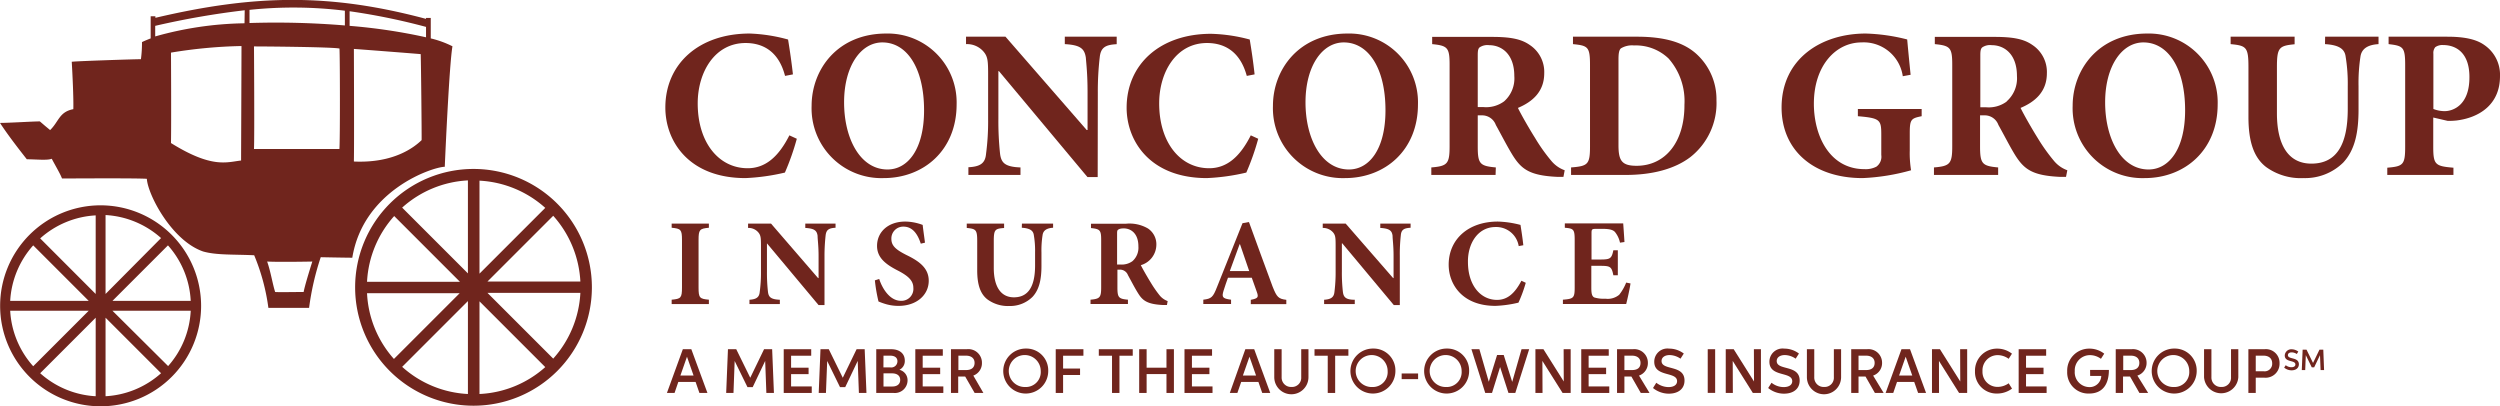 <svg xmlns="http://www.w3.org/2000/svg" viewBox="0 0 380.14 61.78"><defs><style>.cls-1{fill:#70251d;}</style></defs><title>Asset 1</title><g id="Layer_2" data-name="Layer 2"><g id="Layer_1-2" data-name="Layer 1"><path class="cls-1" d="M15.3,31.22A15.28,15.28,0,1,0,30.58,46.5,15.3,15.3,0,0,0,15.3,31.22ZM5.05,37.31l8.44,8.44H1.55A13.79,13.79,0,0,1,5.05,37.31Zm-3.5,9.94H13.49L5.05,55.69A13.76,13.76,0,0,1,1.55,47.25Zm13,13a13.76,13.76,0,0,1-8.44-3.5l8.44-8.44Zm0-15.55L6.11,36.25a13.76,13.76,0,0,1,8.44-3.5Zm1.5-12a13.79,13.79,0,0,1,8.44,3.5L16.05,44.7Zm0,27.5V48.31l8.44,8.44A13.79,13.79,0,0,1,16.05,60.25Zm9.49-4.56L17.1,47.25H29A13.65,13.65,0,0,1,25.54,55.69ZM17.1,45.75l8.44-8.44A13.67,13.67,0,0,1,29,45.75Z"/><path class="cls-1" d="M72,25.69a18,18,0,1,0,18,18A18,18,0,0,0,72,25.69ZM59.94,32.85l10,10H55.81A16.18,16.18,0,0,1,59.94,32.85ZM55.81,44.58H69.9l-10,10A16.13,16.13,0,0,1,55.81,44.58ZM71.15,59.91a16.13,16.13,0,0,1-10-4.13l10-10Zm0-18.34-10-10a16.2,16.2,0,0,1,10-4.14Zm1.76-14.1a16.2,16.2,0,0,1,10,4.14l-10,10Zm0,32.44V45.82l10,10A16.13,16.13,0,0,1,72.91,59.91Zm11.21-5.38-10-10H88.25A16.19,16.19,0,0,1,84.12,54.53Zm-10-11.72,10-10a16.24,16.24,0,0,1,4.13,10Z"/><path class="cls-1" d="M67.63,25.36c.13-3,.71-15.71,1.17-18.32a14.93,14.93,0,0,0-3.3-1.2V2.73h-.72v.14C50.29-1,38.91-.89,23.63,2.71V2.47h-.72V5.84c-.46.18-.91.36-1.32.56A18.85,18.85,0,0,1,21.43,9c-.89,0-9.52.28-10.52.39.11,1.86.29,5.57.24,7.21C9,17,8.94,18.51,7.62,19.78c-.7-.59-.4-.32-1.56-1.32-1.08,0-4.66.23-6.06.23,1.26,1.95,3.27,4.5,4.08,5.53,1.43,0,3.09.2,3.79-.08.52,1,1.28,2.26,1.56,3,1.76,0,11.19-.07,12.9.05.14,2.39,3.77,9.4,8.56,11.05,2,.57,4.58.43,7.69.57h.07a31.6,31.6,0,0,1,2.16,8H47a40.79,40.79,0,0,1,1.77-7.7h0c2.82.06,4.8.08,4.8.08C55.24,28.9,65.78,25.39,67.63,25.36Zm-31-.95c-2.16.25-4.4,1.22-10.63-2.66C26.06,18.38,26,8,26,8A73.85,73.85,0,0,1,36.72,7C36.72,9.73,36.66,23,36.66,24.41Zm.55-20.87a52.37,52.37,0,0,0-13.58,2V3.93A124,124,0,0,1,37.21,1.56Zm9,40.86c-1.69,0-3.61.05-4.34,0-.39-1.2-.69-3.16-1.22-4.63,1.93.1,6.87,0,6.87,0C46.94,41.52,46.34,43.49,46.17,44.4Zm5.44-21.74c-1.23,0-12.09,0-13,0,.09-2,0-15.6,0-15.6,1.53,0,11.78.08,13,.32C51.7,8.81,51.72,21.31,51.61,22.66Zm.82-18.79a126.82,126.82,0,0,0-14.5-.37v-2a63.75,63.75,0,0,1,14.5.13Zm.72.06V1.71A97.9,97.9,0,0,1,64.78,4.09V5.67A85.34,85.34,0,0,0,53.15,3.93Zm.65,20.63c.06-2.77,0-17.12,0-17.12,1.7.12,8.91.68,10.16.79.06,1.89.16,12.07.14,13.08C63,22.38,59.9,24.84,53.8,24.56Z"/><path class="cls-1" d="M103.83,53.1l-2.42,6.65h1.16l.57-1.67h2.63l.58,1.67h1.22l-2.45-6.65Zm-.37,4,1-2.86,1,2.86Z"/><polygon class="cls-1" points="116.18 53.1 114.08 57.44 111.95 53.1 110.69 53.1 110.42 59.75 111.53 59.75 111.71 54.89 113.66 58.87 114.45 58.87 116.35 54.88 116.53 59.75 117.68 59.75 117.41 53.1 116.18 53.1"/><polygon class="cls-1" points="120.29 56.89 122.95 56.89 122.95 55.91 120.29 55.91 120.29 54.09 123.35 54.09 123.35 53.1 119.17 53.1 119.17 59.75 123.43 59.75 123.43 58.76 120.29 58.76 120.29 56.89"/><polygon class="cls-1" points="130.25 53.1 128.15 57.44 126.02 53.1 124.76 53.1 124.49 59.75 125.59 59.75 125.78 54.89 127.73 58.87 128.52 58.87 130.42 54.88 130.6 59.75 131.75 59.75 131.48 53.1 130.25 53.1"/><path class="cls-1" d="M136.76,56.23a1.48,1.48,0,0,0,.82-1.4c0-1.09-.82-1.73-2.08-1.73h-2.26v6.65h2.64A1.93,1.93,0,0,0,138,57.87,1.63,1.63,0,0,0,136.76,56.23Zm-2.42-2.15h1c.63,0,1.12.24,1.12.86a.94.94,0,0,1-1.06.93h-1.07Zm1.36,4.69h-1.36v-2h1.28c.74,0,1.26.32,1.26,1S136.36,58.77,135.7,58.77Z"/><polygon class="cls-1" points="140.3 56.89 142.96 56.89 142.96 55.91 140.3 55.91 140.3 54.09 143.36 54.09 143.36 53.1 139.18 53.1 139.18 59.75 143.44 59.75 143.44 58.76 140.3 58.76 140.3 56.89"/><path class="cls-1" d="M149.31,55.17A2.06,2.06,0,0,0,147,53.1h-2.4v6.65h1.1v-2.5h1.06l1.44,2.5h1.33L148,57.11A2,2,0,0,0,149.31,55.17Zm-2.43,1.1h-1.15V54.08h1.15c.77,0,1.31.37,1.31,1.1S147.7,56.27,146.88,56.27Z"/><path class="cls-1" d="M156,53a3.42,3.42,0,1,0,3.39,3.4A3.32,3.32,0,0,0,156,53Zm0,5.84a2.43,2.43,0,1,1,2.25-2.42A2.27,2.27,0,0,1,155.94,58.85Z"/><polygon class="cls-1" points="160.53 59.75 161.65 59.75 161.65 57.02 164.23 57.02 164.23 56.04 161.65 56.04 161.65 54.09 164.74 54.09 164.74 53.1 160.53 53.1 160.53 59.75"/><polygon class="cls-1" points="167.08 54.09 169.09 54.09 169.09 59.75 170.22 59.75 170.22 54.09 172.24 54.09 172.24 53.1 167.08 53.1 167.08 54.09"/><polygon class="cls-1" points="177.37 55.91 174.35 55.91 174.35 53.1 173.22 53.1 173.22 59.75 174.35 59.75 174.35 56.88 177.37 56.88 177.37 59.75 178.5 59.75 178.5 53.1 177.37 53.1 177.37 55.91"/><polygon class="cls-1" points="181.24 56.89 183.9 56.89 183.9 55.91 181.24 55.91 181.24 54.09 184.3 54.09 184.3 53.1 180.11 53.1 180.11 59.75 184.37 59.75 184.37 58.76 181.24 58.76 181.24 56.89"/><path class="cls-1" d="M189.36,53.1,187,59.75h1.15l.58-1.67h2.62l.58,1.67h1.22l-2.44-6.65Zm-.37,4,1-2.86,1,2.86Z"/><path class="cls-1" d="M197.86,57.35a1.4,1.4,0,0,1-1.47,1.49,1.43,1.43,0,0,1-1.51-1.49V53.1h-1.12v4.25a2.6,2.6,0,0,0,5.2,0V53.1h-1.1Z"/><polygon class="cls-1" points="199.88 54.09 201.89 54.09 201.89 59.75 203.02 59.75 203.02 54.09 205.03 54.09 205.03 53.1 199.88 53.1 199.88 54.09"/><path class="cls-1" d="M208.79,53a3.42,3.42,0,1,0,3.39,3.4A3.32,3.32,0,0,0,208.79,53Zm0,5.84A2.43,2.43,0,1,1,211,56.43,2.27,2.27,0,0,1,208.78,58.85Z"/><rect class="cls-1" x="213.13" y="56.79" width="2.5" height="0.86"/><path class="cls-1" d="M220,53a3.42,3.42,0,1,0,3.39,3.4A3.33,3.33,0,0,0,220,53Zm0,5.84a2.43,2.43,0,1,1,2.25-2.42A2.27,2.27,0,0,1,220,58.85Z"/><polygon class="cls-1" points="229.94 58.07 228.65 53.98 227.64 53.98 226.38 58.05 224.95 53.1 223.74 53.1 225.84 59.75 226.87 59.75 228.1 55.81 229.37 59.75 230.41 59.75 232.52 53.1 231.36 53.1 229.94 58.07"/><polygon class="cls-1" points="237.78 58.01 234.69 53.1 233.47 53.1 233.47 59.75 234.55 59.75 234.53 54.88 237.6 59.75 238.83 59.75 238.83 53.1 237.76 53.1 237.78 58.01"/><polygon class="cls-1" points="241.56 56.89 244.22 56.89 244.22 55.91 241.56 55.91 241.56 54.09 244.62 54.09 244.62 53.1 240.44 53.1 240.44 59.75 244.7 59.75 244.7 58.76 241.56 58.76 241.56 56.89"/><path class="cls-1" d="M250.57,55.17a2.06,2.06,0,0,0-2.28-2.07h-2.41v6.65H247v-2.5h1.06l1.43,2.5h1.33l-1.6-2.64A2,2,0,0,0,250.57,55.17Zm-2.43,1.1H247V54.08h1.15c.77,0,1.3.37,1.3,1.1S249,56.27,248.14,56.27Z"/><path class="cls-1" d="M252.65,54.9c0-.6.56-.91,1.22-.91a3,3,0,0,1,1.66.55l.5-.78a3.65,3.65,0,0,0-2.22-.75,2,2,0,0,0-2.27,2c0,2.38,3.47,1.44,3.47,2.95,0,.63-.61.9-1.3.9a3.08,3.08,0,0,1-1.86-.66l-.5.8a3.81,3.81,0,0,0,2.41.86c1.32,0,2.38-.65,2.38-2C256.14,55.41,252.65,56.39,252.65,54.9Z"/><rect class="cls-1" x="259.67" y="53.1" width="1.13" height="6.64"/><polygon class="cls-1" points="266.71 58.01 263.62 53.1 262.41 53.1 262.41 59.75 263.49 59.75 263.47 54.88 266.53 59.75 267.76 59.75 267.76 53.1 266.69 53.1 266.71 58.01"/><path class="cls-1" d="M270.16,54.9c0-.6.56-.91,1.22-.91a2.94,2.94,0,0,1,1.66.55l.5-.78a3.65,3.65,0,0,0-2.22-.75,2,2,0,0,0-2.27,2c0,2.38,3.47,1.44,3.47,2.95,0,.63-.6.9-1.3.9a3,3,0,0,1-1.85-.66l-.51.8a3.81,3.81,0,0,0,2.41.86c1.32,0,2.38-.65,2.38-2C273.65,55.41,270.16,56.39,270.16,54.9Z"/><path class="cls-1" d="M278.85,57.35a1.4,1.4,0,0,1-1.47,1.49,1.43,1.43,0,0,1-1.51-1.49V53.1h-1.12v4.25a2.6,2.6,0,0,0,5.2,0V53.1h-1.1Z"/><path class="cls-1" d="M286.18,55.17a2.06,2.06,0,0,0-2.29-2.07h-2.4v6.65h1.11v-2.5h1.06l1.43,2.5h1.33l-1.6-2.64A2,2,0,0,0,286.18,55.17Zm-2.44,1.1H282.6V54.08h1.14c.78,0,1.31.37,1.31,1.1S284.56,56.27,283.74,56.27Z"/><path class="cls-1" d="M289.13,53.1l-2.41,6.65h1.16l.57-1.67h2.62l.59,1.67h1.21l-2.44-6.65Zm-.36,4,1-2.86,1,2.86Z"/><polygon class="cls-1" points="298.07 58.01 294.98 53.1 293.77 53.1 293.77 59.75 294.84 59.75 294.83 54.88 297.89 59.75 299.12 59.75 299.12 53.1 298.05 53.1 298.07 58.01"/><path class="cls-1" d="M303.73,58.83a2.28,2.28,0,0,1-2.28-2.4,2.31,2.31,0,0,1,2.3-2.43,2.85,2.85,0,0,1,1.68.56l.5-.78a3.63,3.63,0,0,0-2.26-.77,3.34,3.34,0,0,0-3.36,3.44,3.27,3.27,0,0,0,3.32,3.39,3.78,3.78,0,0,0,2.31-.75l-.51-.81A2.9,2.9,0,0,1,303.73,58.83Z"/><polygon class="cls-1" points="308.07 56.89 310.73 56.89 310.73 55.91 308.07 55.91 308.07 54.09 311.13 54.09 311.13 53.1 306.95 53.1 306.95 59.75 311.2 59.75 311.2 58.76 308.07 58.76 308.07 56.89"/><path class="cls-1" d="M317.82,57.16h1.69a1.76,1.76,0,0,1-1.86,1.7,2.25,2.25,0,0,1-2.17-2.42,2.31,2.31,0,0,1,2.3-2.44,2.83,2.83,0,0,1,1.68.56l.5-.78a3.64,3.64,0,0,0-2.27-.77,3.34,3.34,0,0,0-3.36,3.47,3.21,3.21,0,0,0,3.34,3.36c2,0,3-1.35,3-3.59h-2.86Z"/><path class="cls-1" d="M326.4,55.17a2.06,2.06,0,0,0-2.28-2.07h-2.41v6.65h1.11v-2.5h1.06l1.43,2.5h1.33L325,57.11A2,2,0,0,0,326.4,55.17ZM324,56.27h-1.15V54.08H324c.77,0,1.3.37,1.3,1.1S324.79,56.27,324,56.27Z"/><path class="cls-1" d="M330.64,53a3.42,3.42,0,1,0,3.38,3.4A3.33,3.33,0,0,0,330.64,53Zm0,5.84a2.43,2.43,0,1,1,2.25-2.42A2.27,2.27,0,0,1,330.62,58.85Z"/><path class="cls-1" d="M339.24,57.35a1.4,1.4,0,0,1-1.47,1.49,1.43,1.43,0,0,1-1.51-1.49V53.1h-1.12v4.25a2.61,2.61,0,0,0,5.21,0V53.1h-1.11Z"/><path class="cls-1" d="M344.32,53.1h-2.44v6.65H343V57.43h1.33a2.12,2.12,0,0,0,2.29-2.19A2.08,2.08,0,0,0,344.32,53.1Zm-.15,3.35H343V54.08h1.18c.82,0,1.32.43,1.32,1.18A1.15,1.15,0,0,1,344.17,56.45Z"/><path class="cls-1" d="M347.89,54c0-.28.26-.42.57-.42a1.41,1.41,0,0,1,.78.25l.23-.37a1.74,1.74,0,0,0-1-.35,1,1,0,0,0-1.06.93c0,1.11,1.62.67,1.62,1.38,0,.29-.28.42-.61.42a1.42,1.42,0,0,1-.86-.31l-.24.37a1.76,1.76,0,0,0,1.13.41c.61,0,1.11-.31,1.11-.94C349.52,54.24,347.89,54.7,347.89,54Z"/><polygon class="cls-1" points="352.69 53.17 351.71 55.19 350.72 53.17 350.13 53.17 350 56.27 350.52 56.27 350.61 54 351.52 55.86 351.88 55.86 352.77 54 352.86 56.27 353.39 56.27 353.27 53.17 352.69 53.17"/><path class="cls-1" d="M113.35,27.08a32,32,0,0,0,6-.84,37.72,37.72,0,0,0,1.81-5.14l-1.13-.52c-1.65,3.27-3.66,5-6.34,5-4.4,0-7.6-3.91-7.6-9.86,0-4.75,2.59-9.18,7.28-9.18,2.49,0,5,1.13,6,5l1.2-.23c-.23-2-.45-3.52-.74-5.3A25,25,0,0,0,114,5.1c-7.73,0-12.83,4.62-12.83,11.25C101.17,21.49,104.75,27.08,113.35,27.08Z"/><path class="cls-1" d="M134.37,27.08c6.08,0,11.09-4.23,11.09-11.22A10.47,10.47,0,0,0,134.76,5.1c-7.41,0-11.35,5.46-11.35,11A10.61,10.61,0,0,0,134.37,27.08Zm-.2-20.63c3.72,0,6.34,3.88,6.34,10.32,0,5.95-2.49,9-5.56,9-4.14,0-6.6-4.68-6.6-10.21S130.91,6.45,134.17,6.45Z"/><path class="cls-1" d="M166.93,14.08a45.09,45.09,0,0,1,.29-5.36c.16-1.49.84-1.91,2.58-2V5.58h-7.89V6.71c2.36.13,3,.68,3.2,2.07.07.94.26,2.46.26,5.3v5.69h-.13L152.89,5.58h-6V6.71a3.31,3.31,0,0,1,2.69,1.17c.61.74.67,1.35.67,3.46v6.75a38,38,0,0,1-.32,5.34c-.13,1.39-.87,1.91-2.68,2V26.6h7.92V25.46c-2.39-.09-2.94-.71-3.11-2.13a47.48,47.48,0,0,1-.25-5.24V10.82h.09l13.45,16.1h1.56Z"/><path class="cls-1" d="M183.51,27.08a31.82,31.82,0,0,0,6-.84,37.72,37.72,0,0,0,1.81-5.14l-1.13-.52c-1.65,3.27-3.65,5-6.33,5-4.4,0-7.6-3.91-7.6-9.86,0-4.75,2.58-9.18,7.27-9.18,2.49,0,5,1.13,6.05,5l1.19-.23c-.22-2-.45-3.52-.74-5.3a24.84,24.84,0,0,0-5.88-.87c-7.73,0-12.84,4.62-12.84,11.25C171.32,21.49,174.91,27.08,183.51,27.08Z"/><path class="cls-1" d="M204.52,27.08c6.08,0,11.09-4.23,11.09-11.22A10.46,10.46,0,0,0,204.91,5.1c-7.4,0-11.35,5.46-11.35,11A10.62,10.62,0,0,0,204.52,27.08Zm-.19-20.63c3.72,0,6.34,3.88,6.34,10.32,0,5.95-2.49,9-5.56,9-4.14,0-6.6-4.68-6.6-10.21S201.06,6.45,204.33,6.45Z"/><path class="cls-1" d="M227.45,25.46c-2.43-.22-2.75-.54-2.75-3.2V17.54h.61A2.22,2.22,0,0,1,227.45,19c.93,1.68,1.81,3.42,2.65,4.75,1.29,2,2.55,2.94,6.63,3.14.38,0,.77,0,1,0l.19-1a4.69,4.69,0,0,1-2-1.39A26.24,26.24,0,0,1,233.43,21c-.94-1.49-2.17-3.65-2.62-4.59,2.16-.91,4-2.43,4-5.27a4.92,4.92,0,0,0-2.2-4.3c-1.29-.91-2.94-1.23-5.75-1.23h-9.09V6.71c2.36.23,2.65.55,2.65,3.14V22.26c0,2.66-.35,3-2.78,3.2V26.6h9.77ZM224.7,8.39c0-.68.06-1,.29-1.19a2.13,2.13,0,0,1,1.45-.33c1.81,0,3.82,1.26,3.82,4.69a4.66,4.66,0,0,1-1.55,3.85,4.61,4.61,0,0,1-3.17.87h-.84Z"/><path class="cls-1" d="M248.91,5.58h-9.73V6.71c2.3.23,2.59.42,2.59,3.2V22.26c0,2.75-.33,3-2.88,3.2V26.6h8.31c4,0,7.4-.88,9.8-2.69a10.42,10.42,0,0,0,4-8.66,9.3,9.3,0,0,0-2.85-6.86C256.09,6.39,253,5.58,248.91,5.58Zm-.06,19.63c-2.27,0-2.75-.81-2.75-3.14V9.14c0-.94.06-1.49.36-1.78a3.27,3.27,0,0,1,2-.45,7.19,7.19,0,0,1,5.27,2,9.79,9.79,0,0,1,2.4,7C256.16,21.65,253.18,25.21,248.85,25.21Z"/><path class="cls-1" d="M283.21,27.08a32,32,0,0,0,7.38-1.19,16.23,16.23,0,0,1-.2-3V20.29c0-2.16.2-2.29,1.81-2.62v-1.1h-9.7v1.1c3.4.29,3.56.55,3.56,2.82v3.07a1.86,1.86,0,0,1-.74,1.78,3.51,3.51,0,0,1-1.81.38c-5.31,0-7.7-5.07-7.7-9.95,0-5.82,3.36-9.32,7.24-9.32a6,6,0,0,1,6.28,5.14l1.19-.22c-.26-2.56-.42-4.24-.52-5.37a28.39,28.39,0,0,0-6.3-.9c-6.82,0-12.8,3.88-12.8,11.25C270.9,22.81,275.71,27.08,283.21,27.08Z"/><path class="cls-1" d="M309.85,21c-.93-1.49-2.16-3.65-2.61-4.59,2.16-.91,4-2.43,4-5.27a4.92,4.92,0,0,0-2.2-4.3c-1.29-.91-2.94-1.23-5.76-1.23h-9.08V6.71c2.36.23,2.65.55,2.65,3.14V22.26c0,2.66-.36,3-2.78,3.2V26.6h9.76V25.46c-2.42-.22-2.75-.54-2.75-3.2V17.54h.62A2.21,2.21,0,0,1,303.87,19c.94,1.68,1.81,3.42,2.65,4.75,1.3,2,2.56,2.94,6.63,3.14.39,0,.78,0,1,0l.2-1a4.71,4.71,0,0,1-2-1.39A28.27,28.27,0,0,1,309.85,21Zm-4.72-5.56a4.6,4.6,0,0,1-3.16.87h-.85V8.39c0-.68.07-1,.3-1.19a2.11,2.11,0,0,1,1.45-.33c1.81,0,3.82,1.26,3.82,4.69A4.67,4.67,0,0,1,305.13,15.41Z"/><path class="cls-1" d="M326.12,27.08c6.07,0,11.09-4.23,11.09-11.22A10.47,10.47,0,0,0,326.5,5.1c-7.4,0-11.34,5.46-11.34,11A10.61,10.61,0,0,0,326.12,27.08Zm-.2-20.63c3.72,0,6.34,3.88,6.34,10.32,0,5.95-2.49,9-5.56,9-4.14,0-6.6-4.68-6.6-10.21S322.66,6.45,325.92,6.45Z"/><path class="cls-1" d="M353.53,6.71c2.2.13,3,.78,3.14,1.91a25.44,25.44,0,0,1,.32,4.49v3.46c0,5.4-1.68,8.31-5.53,8.31-3.49,0-5.24-2.81-5.24-7.66v-7c0-3,.33-3.26,2.69-3.49V5.58h-9.73V6.71c2.39.23,2.71.45,2.71,3.49v7.6c0,3.78.84,6.18,2.69,7.6a9,9,0,0,0,5.72,1.68,8.26,8.26,0,0,0,6-2.36c1.81-1.94,2.33-4.65,2.33-8.08V13.11a26.58,26.58,0,0,1,.29-4.49c.16-1.13,1-1.81,2.75-1.91V5.58h-8.12Z"/><path class="cls-1" d="M377.75,6.84c-1.26-.9-3.11-1.26-5.66-1.26H363.2V6.71c2.23.26,2.52.45,2.52,3.2V22.3c0,2.74-.29,3-2.72,3.2v1.1h10.06V25.5c-2.78-.23-3.07-.46-3.07-3.2V17.87l2.2.51a11.19,11.19,0,0,0,1.35-.06c3.4-.42,6.6-2.39,6.6-6.73A5.48,5.48,0,0,0,377.75,6.84Zm-6,10.06a4.72,4.72,0,0,1-1.74-.33V8.17a1.37,1.37,0,0,1,.29-1,1.88,1.88,0,0,1,1.19-.32c2,0,4,1.2,4,4.85C375.52,16.06,372.93,16.9,371.73,16.9Z"/><path class="cls-1" d="M102.13,34.63c1.4.14,1.57.27,1.57,1.87v7.22c0,1.59-.17,1.72-1.57,1.85v.66h5.66v-.66c-1.4-.13-1.57-.26-1.57-1.85V36.5c0-1.6.17-1.73,1.57-1.87V34h-5.66Z"/><path class="cls-1" d="M116.77,44.33a25.69,25.69,0,0,1-.15-3.06V37h0l7.85,9.39h.9V38.93a28.39,28.39,0,0,1,.17-3.13c.1-.87.49-1.11,1.51-1.17V34h-4.6v.66c1.38.08,1.77.4,1.87,1.21,0,.55.15,1.43.15,3.09v3.32h-.08L117.24,34h-3.49v.66a1.93,1.93,0,0,1,1.56.68c.36.44.4.79.4,2v3.94a21.22,21.22,0,0,1-.19,3.11c-.07.81-.51,1.12-1.56,1.19v.66h4.62v-.66C117.18,45.52,116.86,45.16,116.77,44.33Z"/><path class="cls-1" d="M137,45.74c-1.82,0-2.93-2.11-3.31-3.32l-.66.21a24.24,24.24,0,0,0,.55,3.21,9.77,9.77,0,0,0,1.15.41,6.78,6.78,0,0,0,1.91.26c2.75,0,4.58-1.67,4.58-3.82,0-1.87-1.36-2.93-3.34-3.89-1.66-.83-2.34-1.43-2.34-2.47a1.8,1.8,0,0,1,1.83-1.87c1.55,0,2.25,1.4,2.64,2.59l.64-.15c-.15-1.17-.28-2-.35-2.7a7.78,7.78,0,0,0-2.63-.51c-2.67,0-4.31,1.62-4.31,3.7,0,1.81,1.33,2.83,3.28,3.81,1.41.75,2.24,1.45,2.24,2.56A1.81,1.81,0,0,1,137,45.74Z"/><path class="cls-1" d="M155.37,34.63c1.29.08,1.74.46,1.83,1.12a14,14,0,0,1,.19,2.62v2c0,3.14-1,4.84-3.22,4.84-2,0-3.06-1.64-3.06-4.47V36.67c0-1.77.19-1.9,1.57-2V34H147v.66c1.4.14,1.59.27,1.59,2V41.1c0,2.21.49,3.6,1.56,4.43a5.28,5.28,0,0,0,3.34,1A4.83,4.83,0,0,0,157,45.14c1.05-1.13,1.36-2.72,1.36-4.72V38.37a14.74,14.74,0,0,1,.17-2.62c.09-.66.56-1.06,1.6-1.12V34h-4.74Z"/><path class="cls-1" d="M176.88,46.38l.56,0,.11-.6A2.84,2.84,0,0,1,176.4,45,16.92,16.92,0,0,1,175,43c-.54-.87-1.26-2.13-1.53-2.68a3.26,3.26,0,0,0,2.36-3.07,2.88,2.88,0,0,0-1.28-2.51,5.57,5.57,0,0,0-3.36-.72h-5.3v.66c1.38.14,1.55.32,1.55,1.83V43.7c0,1.55-.21,1.74-1.62,1.87v.66h5.69v-.66c-1.41-.13-1.6-.32-1.6-1.87V41h.36a1.29,1.29,0,0,1,1.24.83c.55,1,1.06,2,1.55,2.77C173.76,45.74,174.5,46.27,176.88,46.38Zm-4.68-6.67a2.76,2.76,0,0,1-1.85.51h-.49V35.61c0-.39,0-.58.17-.69s.38-.19.85-.19c1.05,0,2.22.73,2.22,2.73A2.73,2.73,0,0,1,172.2,39.71Z"/><path class="cls-1" d="M188.93,33.94l-3.87,9.69c-.62,1.58-.85,1.79-2.09,1.94l0,.66h4.22v-.66c-1.37-.17-1.41-.43-1.15-1.34.23-.75.48-1.43.68-2h3.62c.29.78.57,1.57.76,2.14.3.83.21,1-.91,1.22v.66h5.4v-.66c-1.19-.15-1.44-.39-2.08-2-1.22-3.25-2.39-6.53-3.6-9.83ZM187,41.22c.49-1.34,1-2.7,1.49-4.08h.06l1.4,4.08Z"/><path class="cls-1" d="M214.49,34.63V34h-4.61v.66c1.38.08,1.78.4,1.87,1.21,0,.55.15,1.43.15,3.09v3.32h-.07L204.62,34h-3.49v.66a2,2,0,0,1,1.57.68c.36.44.39.79.39,2v3.94a23.37,23.37,0,0,1-.18,3.11c-.08.81-.51,1.12-1.57,1.19v.66H206v-.66c-1.39,0-1.72-.41-1.81-1.24a25.69,25.69,0,0,1-.15-3.06V37h.06l7.84,9.39h.91V38.93A26,26,0,0,1,213,35.8C213.07,34.93,213.47,34.69,214.49,34.63Z"/><path class="cls-1" d="M227.41,34.52a3.46,3.46,0,0,1,3.52,2.9l.7-.13c-.13-1.19-.26-2-.43-3.09a14.94,14.94,0,0,0-3.44-.51c-4.5,0-7.48,2.7-7.48,6.56,0,3,2.09,6.26,7.11,6.26a17.79,17.79,0,0,0,3.5-.49A20.32,20.32,0,0,0,232,43l-.66-.31c-1,1.91-2.13,2.91-3.7,2.91-2.56,0-4.43-2.28-4.43-5.75C223.16,37.1,224.67,34.52,227.41,34.52Z"/><path class="cls-1" d="M239.44,36.48v7.24c0,1.61-.19,1.72-1.79,1.85v.66h9.62c.15-.56.54-2.28.66-3.13l-.66-.13a7.36,7.36,0,0,1-1.06,1.85,2.73,2.73,0,0,1-2.09.6,5,5,0,0,1-1.7-.19c-.38-.19-.45-.66-.45-1.54V40.42h1.26c1.6,0,1.83.08,2.09,1.44H246V38.05h-.68c-.26,1.32-.51,1.41-2.09,1.41H242v-4c0-.62.07-.66.77-.66h.91c1,0,1.56.13,1.88.47a3.87,3.87,0,0,1,.77,1.63l.68-.1c-.07-1.17-.17-2.49-.19-2.83h-8.88v.66C239.25,34.75,239.44,34.84,239.44,36.48Z"/></g></g></svg>